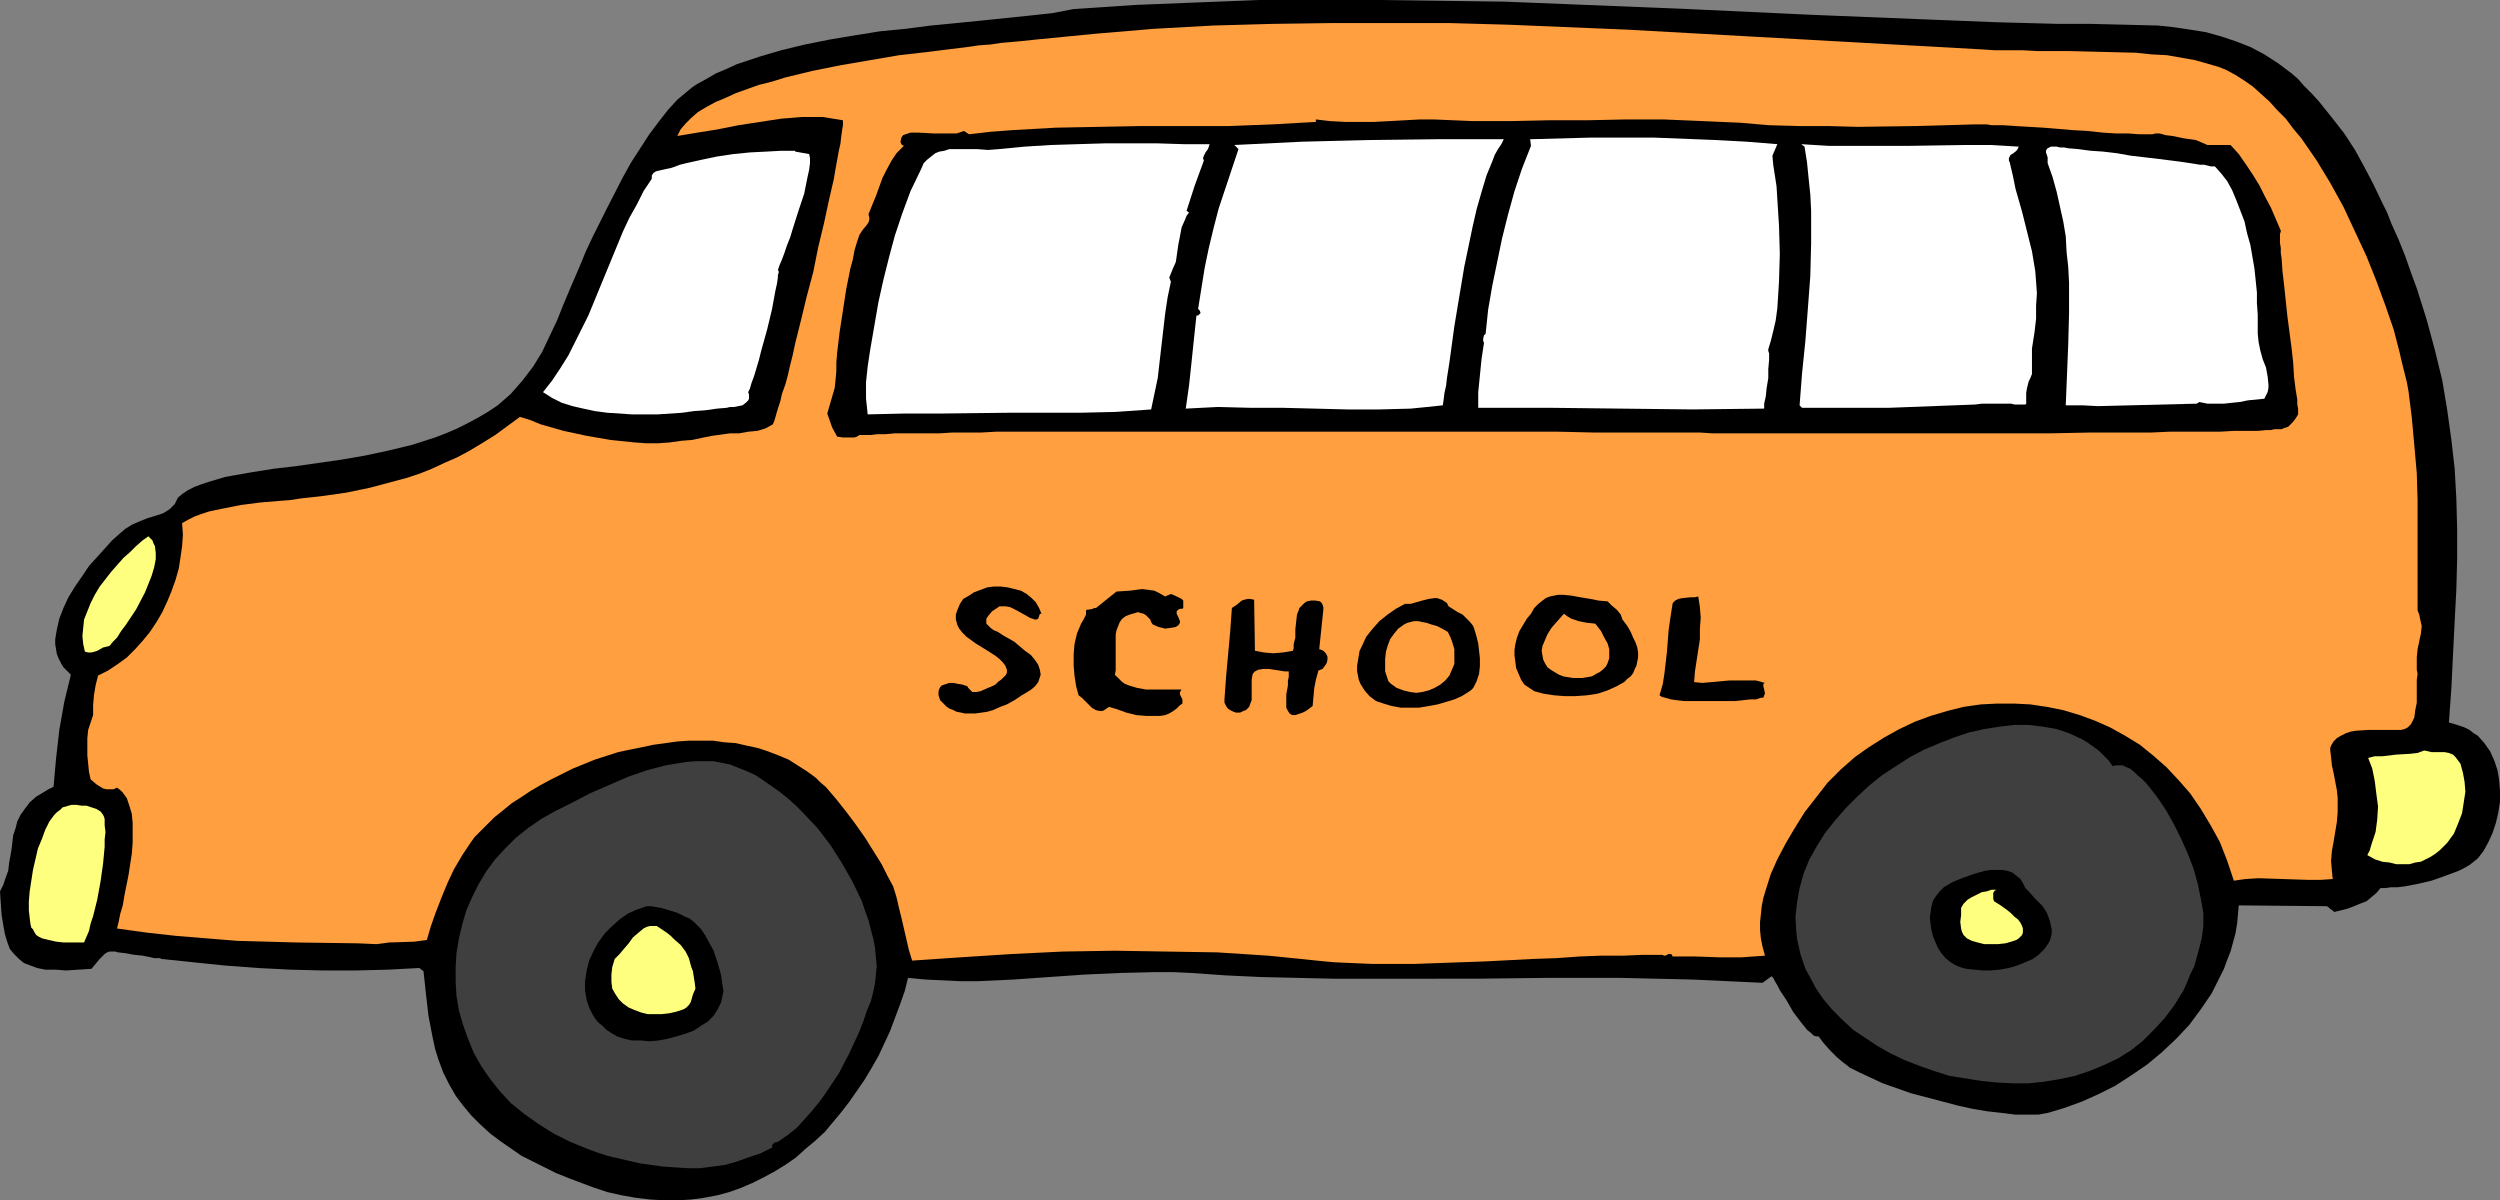 <?xml version="1.0" encoding="UTF-8" standalone="no"?>
<svg
   version="1.0"
   width="129.724mm"
   height="62.284mm"
   id="svg26"
   sodipodi:docname="Bus 6.wmf"
   xmlns:inkscape="http://www.inkscape.org/namespaces/inkscape"
   xmlns:sodipodi="http://sodipodi.sourceforge.net/DTD/sodipodi-0.dtd"
   xmlns="http://www.w3.org/2000/svg"
   xmlns:svg="http://www.w3.org/2000/svg">
  <rect width="100%" height="100%" fill="#808080" stroke="none"/>
  <sodipodi:namedview
     id="namedview26"
     pagecolor="#ffffff"
     bordercolor="#000000"
     borderopacity="0.25"
     inkscape:showpageshadow="2"
     inkscape:pageopacity="0.0"
     inkscape:pagecheckerboard="0"
     inkscape:deskcolor="#d1d1d1"
     inkscape:document-units="mm" />
  <defs
     id="defs1">
    <pattern
       id="WMFhbasepattern"
       patternUnits="userSpaceOnUse"
       width="6"
       height="6"
       x="0"
       y="0" />
  </defs>
  <path
     style="fill:#000000;fill-opacity:1;fill-rule:evenodd;stroke:none"
     d="m 480.275,141.694 1.131,0.323 0.97,0.323 0.97,0.323 0.97,0.485 0.808,0.646 0.808,0.485 1.293,1.454 1.131,1.616 0.808,1.777 0.646,1.939 0.323,1.939 0.162,2.1 v 2.1 l -0.323,2.1 -0.485,2.1 -0.646,1.939 -0.808,1.777 -0.97,1.777 -1.131,1.454 -0.808,0.646 -0.808,0.646 -1.131,0.646 -0.97,0.485 -2.586,0.969 -2.747,0.969 -2.747,0.646 -2.586,0.485 -1.293,0.162 h -1.293 l -1.131,0.162 h -0.97 l -0.808,0.969 -0.97,0.808 -0.97,0.808 -1.293,0.485 -1.131,0.485 -1.293,0.485 -1.293,0.323 -1.293,0.323 -1.454,-1.131 -17.291,-0.162 -0.162,1.777 -0.162,1.777 -0.323,1.939 -0.485,1.777 -0.485,1.777 -0.646,1.616 -0.646,1.777 -0.808,1.616 -1.616,3.231 -2.101,3.07 -2.262,3.07 -2.586,2.747 -2.747,2.585 -2.909,2.424 -3.07,2.1 -3.232,2.1 -3.232,1.616 -3.232,1.454 -3.555,1.293 -3.232,0.969 -0.97,0.162 -0.808,0.162 h -1.131 -1.131 -2.262 l -2.586,-0.323 -2.909,-0.323 -2.909,-0.485 -2.909,-0.646 -3.07,-0.808 -3.07,-0.808 -3.07,-0.808 -2.747,-0.969 -2.747,-0.969 -2.424,-1.131 -2.101,-0.969 -1.939,-0.969 -0.808,-0.646 -0.646,-0.485 -1.131,-0.969 -1.293,-1.293 -1.293,-1.454 -0.97,-1.293 h -0.485 l -0.485,-0.162 -0.485,-0.485 -0.808,-0.646 -0.646,-0.808 -0.646,-0.808 -1.454,-1.939 -1.293,-2.262 -1.293,-1.939 -0.485,-0.969 -0.485,-0.808 -0.323,-0.646 -0.323,-0.323 -1.778,1.293 -6.949,-0.323 -6.949,-0.323 -14.059,-0.323 h -14.059 l -14.059,0.162 H 275.528 261.63 l -14.221,-0.323 -6.949,-0.323 -6.949,-0.485 -3.394,-0.162 h -3.555 l -6.787,0.162 -7.11,0.323 -6.949,0.485 -6.949,0.485 -6.949,0.323 h -3.555 l -3.394,-0.162 -3.394,-0.162 -3.394,-0.323 -0.646,2.585 -0.97,2.747 -1.939,5.17 -2.262,4.847 -1.293,2.262 -1.454,2.424 -1.454,2.1 -1.454,2.1 -1.616,2.1 -1.616,1.939 -1.616,1.939 -1.939,1.777 -1.939,1.616 -1.778,1.616 -2.101,1.454 -2.101,1.293 -2.101,1.131 -2.262,1.131 -2.262,0.969 -2.262,0.808 -2.424,0.646 -2.586,0.485 -2.424,0.323 -2.586,0.162 h -2.747 l -2.747,-0.162 -2.747,-0.323 -2.747,-0.485 -2.909,-0.646 -2.909,-0.969 -4.686,-1.777 -2.424,-0.969 -2.262,-1.131 -2.262,-1.131 -2.262,-1.131 -2.101,-1.454 -2.101,-1.454 -1.939,-1.454 -1.939,-1.777 -1.778,-1.777 -1.616,-1.939 -1.454,-1.939 -1.293,-2.262 -1.131,-2.262 -0.97,-2.585 -0.646,-2.1 -0.485,-2.262 -0.808,-4.201 -0.485,-4.201 -0.485,-4.524 -0.808,-0.646 -6.141,0.323 -6.302,0.162 h -6.464 l -6.464,-0.162 -6.302,-0.323 -6.464,-0.485 -6.302,-0.646 -6.141,-0.646 -0.323,-0.162 h -0.485 -0.646 l -0.646,-0.162 -1.616,-0.323 -1.616,-0.162 -1.778,-0.323 -1.454,-0.162 -0.485,-0.162 h -0.646 -0.485 l -0.485,0.162 -0.485,0.323 -0.97,0.969 -0.808,0.969 -0.808,0.969 -2.586,0.162 -2.424,0.162 -2.101,-0.162 H 8.888 l -1.616,-0.323 -1.293,-0.485 -1.293,-0.485 -0.97,-0.808 -0.97,-0.969 -0.808,-0.969 -0.485,-1.293 -0.485,-1.616 -0.323,-1.777 -0.323,-1.939 L 0.162,177.239 0,174.815 l 0.646,-1.293 0.485,-1.454 0.485,-1.293 0.162,-1.454 0.485,-2.747 0.323,-2.747 0.485,-1.454 0.323,-1.293 0.646,-1.293 0.808,-1.131 0.97,-1.293 1.293,-1.131 1.616,-0.969 0.808,-0.485 0.97,-0.485 0.485,-5.493 0.646,-5.655 0.97,-5.493 1.293,-5.332 -0.808,-0.808 -0.646,-0.646 -0.485,-0.808 -0.485,-0.969 -0.323,-0.808 -0.162,-0.969 -0.162,-0.969 v -0.969 l 0.162,-0.969 0.162,-0.969 0.485,-2.1 0.808,-2.1 0.97,-2.1 1.293,-2.1 1.454,-2.1 1.293,-1.939 1.616,-1.777 1.454,-1.616 1.454,-1.616 1.454,-1.293 1.131,-0.969 1.293,-0.808 1.454,-0.646 1.616,-0.646 1.616,-0.485 1.454,-0.485 1.293,-0.808 0.485,-0.485 0.485,-0.485 0.323,-0.646 0.323,-0.646 0.97,-0.808 0.97,-0.646 1.293,-0.646 1.293,-0.485 1.454,-0.485 1.616,-0.485 1.616,-0.485 1.778,-0.323 3.717,-0.646 4.04,-0.646 4.202,-0.485 4.525,-0.646 4.525,-0.646 4.686,-0.808 4.525,-0.969 4.686,-1.131 4.525,-1.454 2.101,-0.808 2.262,-0.969 1.939,-0.969 2.101,-1.131 1.939,-1.131 1.939,-1.293 1.293,-1.131 1.293,-1.131 1.131,-1.293 1.131,-1.293 2.101,-2.747 1.778,-2.908 1.454,-3.07 1.454,-3.07 1.293,-3.231 1.293,-3.07 0.97,-2.262 0.97,-2.262 1.131,-2.747 1.293,-2.747 1.454,-2.908 1.454,-2.908 3.07,-5.978 1.616,-2.908 1.778,-2.747 1.778,-2.747 1.939,-2.585 1.778,-2.262 1.778,-1.939 1.939,-1.616 0.97,-0.808 0.97,-0.646 1.778,-0.969 1.939,-1.131 1.939,-0.808 2.101,-0.969 4.363,-1.454 4.363,-1.293 4.686,-1.131 4.848,-0.969 4.848,-0.808 5.01,-0.808 5.01,-0.485 5.01,-0.646 5.01,-0.485 4.848,-0.485 4.686,-0.485 4.686,-0.485 4.525,-0.485 4.202,-0.808 12.12,-0.808 12.12,-0.485 L 246.925,0 h 12.12 11.958 l 12.12,0.162 11.958,0.162 12.12,0.485 23.917,0.969 24.24,1.131 24.078,0.969 12.12,0.485 12.12,0.323 h 6.464 l 6.626,0.162 6.464,0.162 3.07,0.323 3.232,0.485 3.07,0.485 2.909,0.808 2.909,0.969 2.909,1.131 2.747,1.454 2.747,1.777 2.586,1.939 1.293,1.131 1.131,1.293 1.616,1.616 1.454,1.616 1.293,1.616 1.293,1.616 2.262,2.908 2.101,3.231 1.778,3.231 1.778,3.393 1.778,3.716 0.97,1.939 0.808,2.1 1.454,3.231 1.293,3.231 1.131,3.231 1.131,3.07 1.939,6.14 1.616,5.978 1.454,5.978 0.97,5.816 0.808,5.816 0.646,5.655 0.323,5.816 0.162,5.978 v 5.816 l -0.162,6.14 -0.323,6.14 -0.323,6.463 -0.323,6.624 z"
     id="path1" />
  <path
     style="fill:#ff9f3f;fill-opacity:1;fill-rule:evenodd;stroke:none"
     d="m 474.134,119.721 0.323,0.808 0.162,0.808 0.323,1.454 -0.162,1.454 -0.646,3.07 -0.162,1.616 v 1.616 0.808 l 0.162,0.808 -0.162,1.131 v 1.293 3.231 l -0.323,1.616 -0.162,1.293 -0.323,0.646 -0.323,0.646 -0.323,0.323 -0.323,0.323 -0.646,0.323 -0.646,0.162 h -0.97 -0.97 -2.101 -2.424 l -2.424,0.162 -0.97,0.162 -0.97,0.323 -0.97,0.485 -0.808,0.485 -0.646,0.646 -0.485,0.808 -0.162,0.485 v 0.485 l 0.162,1.293 0.162,1.616 0.323,1.454 0.646,3.393 0.162,1.454 v 1.131 1.777 l -0.162,1.939 -0.646,3.878 -0.323,1.777 -0.162,1.939 0.162,1.939 0.162,1.616 -2.424,0.162 h -2.424 l -4.848,-0.162 -4.848,-0.162 -2.586,0.162 -2.262,0.323 -1.293,-3.878 -1.454,-3.716 -1.778,-3.231 -1.939,-3.231 -2.101,-3.07 -2.262,-2.585 -2.424,-2.585 -2.586,-2.262 -2.586,-2.1 -2.909,-1.777 -2.909,-1.616 -2.909,-1.293 -3.07,-1.131 -3.232,-0.969 -3.232,-0.646 -3.232,-0.485 -3.232,-0.162 h -3.232 l -3.232,0.162 -3.394,0.485 -3.232,0.808 -3.232,0.969 -3.07,1.131 -3.07,1.454 -2.909,1.616 -3.07,1.939 -2.747,1.939 -2.747,2.424 -2.586,2.585 -2.262,2.908 -2.262,2.908 -2.101,3.393 -1.616,2.747 -1.616,3.07 -1.293,2.908 -0.97,3.07 -0.485,1.616 -0.323,1.616 -0.162,1.616 -0.162,1.454 v 1.616 l 0.162,1.616 0.323,1.616 0.485,1.777 -2.262,0.162 -2.262,0.162 h -4.525 l -4.525,-0.162 h -4.525 l -0.162,-0.323 -0.162,-0.162 h -0.323 -0.162 l -0.646,0.323 h -0.162 l -0.485,-0.162 h -3.717 l -3.878,0.162 h -4.363 l -4.202,0.162 -4.525,0.323 -4.686,0.162 -9.373,0.485 -9.211,0.323 -4.525,0.162 h -4.202 -4.202 l -3.878,-0.162 -3.555,-0.162 -1.778,-0.162 -1.616,-0.162 -4.686,-0.485 -4.848,-0.485 -5.01,-0.323 -5.01,-0.323 -10.019,-0.162 -10.019,-0.162 -10.181,0.162 -10.019,0.485 -10.019,0.646 -9.534,0.646 -0.646,-2.1 -0.485,-2.1 -0.97,-4.201 -0.485,-1.939 -0.485,-2.1 -0.646,-2.1 -1.131,-2.1 -0.485,-0.969 -0.646,-1.293 -1.616,-2.585 -1.616,-2.585 -1.939,-2.747 -1.939,-2.585 -1.939,-2.424 -1.939,-2.262 -0.97,-0.808 -0.97,-0.969 -1.778,-1.293 -1.778,-1.131 -1.778,-1.131 -1.939,-0.808 -2.101,-0.808 -1.939,-0.646 -2.262,-0.485 -2.101,-0.485 -2.262,-0.162 -2.262,-0.323 h -2.262 -2.262 l -2.424,0.162 -2.262,0.323 -2.424,0.323 -2.262,0.485 -2.424,0.485 -2.262,0.485 -4.525,1.454 -4.363,1.777 -4.202,2.1 -2.101,1.131 -1.939,1.131 -1.939,1.293 -1.778,1.131 -1.778,1.454 -1.616,1.293 -1.454,1.454 -1.454,1.454 -0.97,0.969 -0.808,1.131 -1.616,2.424 -1.616,2.747 -1.293,2.747 -1.131,2.747 -1.131,2.908 -0.97,2.747 -0.808,2.747 -1.293,0.162 -1.131,0.162 -5.01,0.162 -1.131,0.162 -1.293,0.162 -3.717,-0.162 -11.797,-0.162 -5.979,-0.162 -5.818,-0.162 -5.979,-0.485 -5.979,-0.485 -5.818,-0.646 -5.818,-0.808 0.323,-1.293 0.323,-1.616 0.485,-1.616 0.323,-1.939 0.808,-4.039 0.646,-4.201 0.162,-2.1 v -1.939 -1.939 l -0.162,-1.777 -0.485,-1.616 -0.485,-1.454 -0.808,-1.131 -0.485,-0.485 -0.646,-0.485 -0.646,0.323 h -0.808 -0.646 l -0.646,-0.162 -1.293,-0.808 -1.131,-0.969 -0.323,-1.454 -0.162,-1.616 -0.162,-1.616 v -1.616 -1.777 l 0.162,-1.616 0.485,-1.454 0.485,-1.454 v -1.939 l 0.162,-1.939 0.323,-1.939 0.485,-1.939 1.939,-0.969 1.939,-1.293 1.778,-1.293 1.616,-1.616 1.454,-1.616 1.454,-1.777 1.293,-1.939 1.131,-1.939 0.97,-2.1 0.808,-1.939 0.808,-2.262 0.646,-2.262 0.323,-2.1 0.323,-2.262 0.162,-2.262 -0.162,-2.262 1.131,-0.646 1.293,-0.646 1.293,-0.485 1.454,-0.485 1.454,-0.323 1.616,-0.323 3.232,-0.646 3.717,-0.485 3.878,-0.323 2.101,-0.162 2.101,-0.323 4.363,-0.485 4.525,-0.646 4.686,-0.969 2.424,-0.646 2.424,-0.646 2.424,-0.646 2.424,-0.808 2.424,-0.969 2.424,-1.131 2.586,-1.131 2.424,-1.293 2.424,-1.454 2.586,-1.616 2.424,-1.777 2.424,-1.777 2.101,0.646 1.939,0.808 4.525,1.293 4.525,0.969 4.686,0.808 4.686,0.485 2.262,0.162 h 2.424 l 2.262,-0.162 2.262,-0.323 2.101,-0.162 2.262,-0.485 1.616,-0.323 3.555,-0.485 h 1.778 l 1.778,-0.323 1.778,-0.162 1.616,-0.485 1.454,-0.808 0.323,-0.808 0.323,-1.131 0.323,-1.131 0.485,-1.454 0.323,-1.454 0.646,-1.777 0.485,-1.777 0.485,-2.1 0.485,-1.939 0.485,-2.262 1.131,-4.524 1.131,-4.685 1.293,-4.847 0.97,-4.847 1.131,-4.685 0.97,-4.524 0.485,-2.1 0.485,-2.1 0.323,-1.939 0.323,-1.777 0.323,-1.777 0.323,-1.454 0.162,-1.454 0.162,-1.131 0.162,-0.969 v -0.969 l -1.939,-0.323 -1.939,-0.323 h -2.101 -2.101 l -4.04,0.323 -4.202,0.646 -4.202,0.646 -4.04,0.808 -4.04,0.646 -1.939,0.323 -1.939,0.323 0.646,-1.293 0.97,-1.131 1.131,-1.131 1.293,-1.131 1.616,-0.969 1.778,-0.969 1.939,-0.808 2.101,-0.969 2.262,-0.808 2.262,-0.808 2.586,-0.646 2.586,-0.808 5.333,-1.293 5.656,-1.131 5.656,-0.969 5.656,-0.969 5.656,-0.646 2.586,-0.323 2.586,-0.323 2.586,-0.323 2.262,-0.323 2.262,-0.162 2.101,-0.323 1.939,-0.162 1.778,-0.162 1.616,-0.162 1.454,-0.162 L 214.766,6.624 226.24,5.655 237.875,5.009 249.51,4.685 261.145,4.524 h 11.474 11.635 l 11.635,0.323 11.635,0.485 11.635,0.485 23.27,1.293 11.635,0.646 11.474,0.646 23.27,1.293 2.424,0.162 h 2.586 2.909 l 2.909,0.162 h 6.302 l 6.464,0.162 6.464,0.162 3.07,0.323 3.07,0.162 2.747,0.485 2.747,0.485 2.262,0.646 2.262,0.646 1.616,0.646 1.778,0.969 1.778,1.131 1.616,1.131 1.616,1.454 1.616,1.454 1.616,1.777 1.616,1.616 1.454,1.939 1.616,1.939 1.454,2.1 1.454,2.1 2.747,4.524 2.586,4.685 2.262,4.847 2.262,4.847 1.939,4.847 1.778,4.847 1.616,4.685 1.131,4.362 0.485,2.1 0.97,3.878 0.323,1.777 0.646,5.17 0.485,5.332 0.485,5.493 0.162,5.332 v 10.987 5.332 z"
     id="path2" />
  <path
     style="fill:#000000;fill-opacity:1;fill-rule:evenodd;stroke:none"
     d="m 423.553,26.174 1.131,0.323 1.293,0.162 2.424,0.485 2.262,0.323 1.131,0.485 1.131,0.485 h 4.525 l 1.616,1.777 1.454,2.1 1.293,1.939 1.293,2.1 1.131,2.262 1.131,2.1 1.939,4.524 v 0.162 l -0.162,0.485 v 1.777 l 0.162,0.969 v 0.969 l 0.162,1.131 0.162,2.424 0.323,2.747 0.323,3.07 0.323,3.07 0.808,6.14 0.323,2.908 0.162,2.747 0.323,2.585 0.162,0.969 0.162,0.969 v 0.969 l 0.162,0.808 v 0.646 0.485 l -0.485,0.808 -0.646,0.808 -0.808,0.808 -0.485,0.162 -0.485,0.162 -0.323,0.162 h -0.323 -0.485 -0.646 l -0.646,0.162 h -0.808 l -1.778,0.162 h -2.101 -2.586 l -2.747,0.162 h -3.07 -3.232 -3.555 l -3.555,0.162 h -3.717 -4.04 -4.04 l -8.242,0.162 h -8.242 -8.242 -34.259 -4.04 -1.454 -9.858 l -2.424,-0.162 h -8.242 -2.909 -9.696 l -6.949,-0.162 h -7.272 -7.595 -15.837 -7.918 -47.672 -7.272 -6.949 -3.394 -6.302 l -2.909,0.162 h -2.909 -2.747 l -2.586,0.162 h -2.424 -2.262 -2.101 -1.939 l -1.778,0.162 h -1.616 l -1.293,0.162 h -1.293 -0.97 l -0.485,0.323 -0.485,0.162 h -1.131 -1.131 l -1.131,-0.162 -0.97,-1.777 -0.97,-2.747 1.454,-5.009 0.162,-1.454 0.162,-1.777 V 71.089 l 0.162,-1.939 0.485,-4.039 0.646,-4.201 0.646,-4.201 0.808,-4.039 0.485,-1.777 0.323,-1.777 0.485,-1.616 0.485,-1.454 0.323,-0.485 0.323,-0.485 0.808,-0.969 0.323,-0.485 0.162,-0.485 v -0.485 l -0.162,-0.646 1.454,-3.554 1.293,-3.554 0.808,-1.616 0.97,-1.777 0.97,-1.454 1.454,-1.454 -0.323,-0.162 -0.162,-0.162 -0.162,-0.323 v -0.323 l 0.162,-0.646 0.323,-0.485 1.454,-0.485 h 1.616 l 2.909,0.162 h 3.07 1.454 l 1.454,-0.485 0.97,0.646 4.202,-0.485 4.202,-0.323 8.565,-0.485 8.403,-0.162 8.565,-0.162 h 17.13 l 8.403,-0.323 8.565,-0.485 v -0.485 l 2.747,0.323 2.909,0.162 h 2.909 2.909 l 5.979,-0.323 2.909,-0.162 h 2.747 l 7.595,0.323 h 7.595 l 7.434,-0.162 h 7.434 l 7.595,-0.162 h 7.434 l 7.595,0.323 7.434,0.323 5.656,0.485 5.818,0.162 h 5.656 l 5.818,0.162 11.635,-0.162 5.818,-0.162 5.494,-0.162 h 2.424 l 0.97,0.162 h 2.262 l 2.424,0.162 2.747,0.162 2.747,0.162 5.818,0.485 2.909,0.162 2.909,0.323 2.586,0.162 h 2.424 l 2.101,0.162 h 2.586 l 0.646,-0.162 h 0.485 z"
     id="path3" />
  <path
     style="fill:#ffffff;fill-opacity:1;fill-rule:evenodd;stroke:none"
     d="m 347.601,30.536 0.162,1.777 0.323,2.1 0.323,2.1 0.162,2.585 0.162,2.585 0.162,2.585 0.162,5.493 -0.162,5.493 -0.162,2.585 -0.162,2.585 -0.323,2.424 -0.485,2.1 -0.485,1.939 -0.485,1.616 v 0.323 l 0.162,0.485 v 1.293 l -0.162,1.777 v 1.777 l -0.323,1.939 -0.162,1.616 -0.323,1.454 v 0.646 0.323 l -14.059,0.162 -14.059,-0.162 -14.059,-0.162 h -13.898 v -3.07 l 0.323,-3.231 0.323,-3.231 0.485,-3.231 -0.162,-0.323 v -0.485 l 0.162,-0.646 0.323,-0.323 0.485,-4.685 0.808,-4.685 0.97,-4.685 0.97,-4.685 1.131,-4.524 1.293,-4.685 1.454,-4.362 1.778,-4.524 -0.162,-1.293 5.979,-0.162 5.979,-0.162 h 6.141 6.141 l 12.282,0.485 5.979,0.323 5.979,0.485 z"
     id="path4" />
  <path
     style="fill:#ffffff;fill-opacity:1;fill-rule:evenodd;stroke:none"
     d="m 395.92,28.759 -0.323,0.646 -0.323,0.323 -0.646,0.485 -0.323,0.162 -0.162,0.323 -0.162,0.323 v 0.485 l 0.162,0.323 0.646,2.747 0.485,2.424 0.646,2.262 0.646,2.262 0.485,1.939 0.485,1.939 0.97,3.878 0.323,1.939 0.323,1.939 0.162,2.1 0.162,2.262 -0.162,2.424 v 2.585 l -0.323,2.747 -0.485,3.07 v 5.009 l -0.323,0.808 -0.323,0.646 -0.323,1.293 -0.162,0.969 v 0.808 1.293 l -0.162,0.162 h -0.162 -1.131 -0.808 l -0.646,-0.162 h -0.646 -0.808 -3.07 -1.293 l -1.293,0.162 -16.968,0.646 h -8.403 -8.565 l -0.485,-0.485 0.485,-6.301 0.646,-6.301 0.485,-6.301 0.485,-6.463 0.162,-6.463 v -6.301 l -0.162,-3.231 -0.323,-3.07 -0.323,-3.231 -0.485,-3.07 -0.646,-0.485 5.333,0.323 h 5.333 10.666 l 10.666,-0.162 h 5.333 z"
     id="path5" />
  <path
     style="fill:#ffffff;fill-opacity:1;fill-rule:evenodd;stroke:none"
     d="m 434.38,32.636 1.293,1.454 1.131,1.454 0.97,1.777 0.808,1.939 0.808,2.1 0.808,2.1 0.485,2.262 0.646,2.262 0.808,4.685 0.485,4.685 v 2.1 l 0.162,2.262 v 3.716 l 0.162,1.616 0.323,1.616 0.485,1.777 0.646,1.616 0.323,1.777 0.162,1.616 v 0.646 l -0.162,0.808 -0.323,0.646 -0.323,0.646 -3.232,0.323 -1.616,0.323 -1.616,0.162 -1.454,0.162 h -1.616 -1.616 l -1.616,-0.323 -0.485,0.323 -6.464,0.162 -6.464,0.162 -6.464,0.162 -3.07,-0.162 h -3.232 l 0.485,-11.956 0.162,-6.14 v -5.978 l -0.162,-3.07 -0.323,-2.908 -0.162,-3.07 -0.485,-2.908 -0.646,-2.908 -0.646,-2.908 -0.808,-2.908 -0.97,-2.747 v -0.646 -0.485 l -0.323,-0.969 v -0.323 l 0.162,-0.323 0.162,-0.162 0.646,-0.323 h 1.131 l 0.646,0.162 h 0.808 l 0.808,0.162 1.939,0.162 2.424,0.323 2.424,0.162 2.747,0.323 2.747,0.485 5.494,0.646 2.586,0.323 2.424,0.323 2.101,0.323 0.97,0.162 h 0.808 l 0.646,0.162 0.646,0.162 h 0.485 z"
     id="path6" />
  <path
     style="fill:#ffffff;fill-opacity:1;fill-rule:evenodd;stroke:none"
     d="m 294.92,27.305 -0.485,0.969 -0.646,0.969 -0.646,1.131 -0.485,1.293 -1.131,2.747 -0.97,3.231 -0.97,3.393 -0.808,3.554 -0.808,3.878 -0.808,3.878 -1.293,7.755 -0.646,3.878 -0.485,3.554 -0.485,3.554 -0.485,3.07 -0.162,1.454 -0.323,1.454 -0.162,1.293 -0.162,1.131 -3.07,0.323 -3.232,0.323 -6.141,0.162 h -6.302 l -6.302,-0.162 -6.464,-0.162 h -6.302 l -6.302,-0.162 -6.302,0.323 0.646,-4.524 0.485,-4.524 0.485,-4.685 0.485,-4.524 h 0.323 l 0.162,-0.162 0.162,-0.162 0.162,-0.162 -0.162,-0.485 -0.323,-0.323 0.646,-4.039 0.646,-4.039 0.808,-3.878 0.97,-4.039 0.97,-3.716 1.293,-3.878 1.293,-3.878 1.293,-3.878 -0.808,-0.808 13.251,-0.646 13.09,-0.323 13.251,-0.162 z"
     id="path7" />
  <path
     style="fill:#ffffff;fill-opacity:1;fill-rule:evenodd;stroke:none"
     d="m 237.229,28.274 -0.162,0.485 -0.162,0.485 -0.485,0.646 -0.323,0.646 -0.162,0.485 0.162,0.485 -1.778,4.847 -1.616,5.009 0.485,0.323 -0.485,0.646 -0.323,0.808 -0.646,1.454 -0.323,1.777 -0.323,1.616 -0.485,3.393 -0.646,1.454 -0.646,1.616 0.323,0.808 -0.646,3.07 -0.485,3.231 -1.454,12.602 -0.646,3.07 -0.646,3.07 -6.949,0.485 -6.949,0.162 h -13.898 l -13.898,0.162 h -6.949 l -6.949,0.162 -0.162,-1.616 -0.162,-1.454 v -3.231 l 0.323,-3.07 0.485,-3.231 0.808,-4.685 0.808,-4.685 0.97,-4.362 1.131,-4.524 1.131,-4.201 1.454,-4.362 1.616,-4.362 2.101,-4.362 0.485,-1.131 0.646,-0.646 0.808,-0.646 0.808,-0.646 0.808,-0.323 0.97,-0.162 0.97,-0.323 h 1.131 2.101 2.262 l 2.101,0.162 2.101,-0.162 5.01,-0.485 5.171,-0.323 5.171,-0.162 5.333,-0.162 h 10.504 l 5.171,0.162 z"
     id="path8" />
  <path
     style="fill:#ffffff;fill-opacity:1;fill-rule:evenodd;stroke:none"
     d="m 155.944,29.728 2.747,0.485 0.162,0.808 v 0.969 l -0.162,1.293 -0.323,1.454 -0.323,1.616 -0.323,1.616 -1.131,3.393 -1.131,3.554 -0.485,1.616 -0.646,1.616 -0.485,1.454 -0.485,1.293 -0.485,1.131 -0.323,0.969 0.162,0.162 v 0.323 l -0.162,0.485 v 0.485 l -0.162,1.131 -0.323,1.454 -0.323,1.777 -0.323,1.777 -0.97,4.039 -1.131,4.039 -0.485,1.939 -0.485,1.616 -0.485,1.616 -0.485,1.293 -0.323,1.131 -0.162,0.323 -0.162,0.323 0.162,0.485 v 0.485 0.323 l -0.162,0.323 -0.485,0.485 -0.646,0.485 -0.808,0.162 -0.808,0.162 h -0.808 l -0.646,0.162 -1.939,0.162 -2.262,0.323 -2.262,0.162 -2.262,0.323 -4.848,0.323 h -5.01 l -2.424,-0.162 -2.424,-0.162 -2.424,-0.323 -2.262,-0.485 -2.101,-0.485 -2.101,-0.646 -1.939,-0.969 -1.778,-1.131 1.778,-2.262 1.616,-2.424 1.616,-2.585 1.293,-2.585 1.293,-2.585 1.293,-2.585 2.262,-5.493 2.262,-5.493 2.262,-5.493 1.293,-2.747 1.454,-2.585 1.293,-2.585 1.616,-2.424 v -0.323 -0.323 l 0.323,-0.485 0.485,-0.323 0.646,-0.162 1.454,-0.323 0.808,-0.162 0.485,-0.162 1.293,-0.485 1.293,-0.323 2.909,-0.646 3.07,-0.646 3.232,-0.485 3.232,-0.323 3.232,-0.162 2.909,-0.162 h 1.454 1.293 z"
     id="path9" />
  <path
     style="fill:#ffff7f;fill-opacity:1;fill-rule:evenodd;stroke:none"
     d="m 21.493,126.668 -0.646,0.162 -0.646,0.162 -1.131,0.646 -0.485,0.162 -0.646,0.162 h -0.646 l -0.646,-0.162 -0.323,-1.454 -0.162,-1.616 0.162,-1.616 0.162,-1.616 0.646,-1.616 0.646,-1.616 0.808,-1.616 0.97,-1.616 1.131,-1.454 1.131,-1.454 2.424,-2.747 1.293,-1.131 1.131,-1.131 1.293,-1.131 1.131,-0.808 0.485,0.485 0.323,0.323 0.162,0.485 0.323,0.646 0.162,1.293 v 1.293 l -0.323,1.616 -0.485,1.616 -0.646,1.616 -0.646,1.616 -1.778,3.393 -0.97,1.454 -0.97,1.454 -0.97,1.293 -0.808,1.293 -0.808,0.808 z"
     id="path10" />
  <path
     style="fill:#000000;fill-opacity:1;fill-rule:evenodd;stroke:none"
     d="m 333.057,116.974 0.323,2.1 0.162,2.1 -0.162,2.1 v 2.1 l -0.646,4.201 -0.323,2.1 -0.162,2.1 1.616,0.162 1.778,-0.162 3.555,-0.323 h 1.778 1.778 1.616 l 1.778,0.485 -0.323,0.162 v 0.485 l 0.162,0.646 0.162,0.808 -0.162,0.323 -0.162,0.485 h -0.485 l -0.97,0.323 h -1.131 l -1.454,0.162 -1.454,0.162 h -1.616 -3.555 -3.232 -1.616 l -1.454,-0.162 -1.131,-0.162 -1.131,-0.323 -0.646,-0.162 -0.485,-0.323 0.646,-2.262 0.323,-2.1 0.485,-4.201 0.323,-4.201 0.323,-2.262 0.323,-2.1 0.162,-0.969 0.485,-0.485 0.646,-0.323 0.808,-0.162 1.616,-0.162 h 0.808 z"
     id="path11" />
  <path
     style="fill:#000000;fill-opacity:1;fill-rule:evenodd;stroke:none"
     d="m 204.262,120.367 h -0.323 l -0.162,0.485 -0.162,0.485 -0.323,0.162 h -0.323 l -0.485,-0.162 -0.485,-0.162 -1.131,-0.646 -1.454,-0.808 -1.293,-0.646 -0.808,-0.162 h -0.646 -0.646 l -0.485,0.323 -0.485,0.323 -0.485,0.323 -0.808,0.969 -0.323,0.485 v 0.485 0.485 l 0.485,0.485 0.323,0.323 0.646,0.485 0.808,0.323 0.97,0.646 1.131,0.646 1.131,0.646 2.101,1.777 1.131,0.808 0.808,0.969 0.646,0.969 0.323,0.969 0.162,0.969 -0.162,0.485 -0.162,0.485 -0.162,0.485 -0.485,0.646 -0.485,0.485 -0.646,0.485 -1.616,0.969 -1.454,0.969 -1.454,0.808 -1.293,0.485 -1.454,0.646 -1.131,0.323 -1.131,0.162 -1.131,0.162 h -1.131 -0.97 l -0.808,-0.162 -0.808,-0.162 -0.646,-0.323 -0.808,-0.323 -0.485,-0.323 -0.485,-0.485 -0.808,-0.808 -0.323,-0.969 v -0.485 -0.323 l 0.162,-0.485 0.162,-0.323 0.323,-0.323 0.485,-0.162 0.485,-0.162 0.485,-0.162 h 0.808 l 0.808,0.162 0.97,0.162 0.97,0.323 0.162,0.323 0.323,0.323 0.323,0.323 0.162,0.162 h 0.808 l 0.808,-0.162 1.454,-0.646 0.808,-0.323 0.646,-0.323 0.646,-0.646 0.485,-0.323 0.323,-0.323 0.323,-0.323 0.323,-0.323 0.162,-0.485 v -0.485 l -0.323,-0.808 -0.485,-0.646 -0.646,-0.646 -0.808,-0.646 -1.778,-1.131 -2.101,-1.293 -1.778,-1.293 -0.808,-0.808 -0.646,-0.808 -0.323,-0.646 -0.323,-1.131 v -0.969 l 0.323,-0.969 0.485,-1.131 0.646,-0.969 1.131,-0.646 0.97,-0.646 1.293,-0.485 1.293,-0.485 1.293,-0.162 h 1.454 l 1.293,0.162 1.293,0.323 1.293,0.323 1.131,0.646 0.97,0.808 0.808,0.808 0.646,1.131 z"
     id="path12" />
  <path
     style="fill:#000000;fill-opacity:1;fill-rule:evenodd;stroke:none"
     d="m 318.19,121.498 0.97,1.293 0.646,1.131 0.485,1.131 0.485,0.969 0.323,0.969 0.162,0.969 v 0.969 l -0.162,0.808 -0.162,0.808 -0.323,0.646 -0.323,0.808 -0.485,0.646 -0.646,0.485 -0.646,0.646 -1.454,0.808 -1.778,0.808 -1.939,0.646 -2.101,0.323 -2.262,0.162 h -2.101 l -2.101,-0.162 -2.101,-0.323 -1.778,-0.485 -0.97,-0.646 -0.97,-0.646 -0.646,-0.969 -0.485,-1.131 -0.485,-1.131 -0.162,-1.293 -0.162,-1.131 v -1.131 l 0.162,-1.131 0.323,-1.293 0.485,-1.293 1.454,-2.424 0.808,-0.969 0.646,-1.131 0.808,-0.808 0.808,-0.646 0.646,-0.485 0.808,-0.323 0.808,-0.162 0.808,-0.162 h 0.97 l 1.616,0.162 1.778,0.323 1.939,0.323 1.616,0.323 1.778,0.162 0.808,0.808 0.97,0.808 0.808,0.969 0.162,0.485 z"
     id="path13" />
  <path
     style="fill:#000000;fill-opacity:1;fill-rule:evenodd;stroke:none"
     d="m 229.633,116.49 0.808,0.323 0.97,0.485 0.323,0.162 0.323,0.323 v 0.323 0.485 0.323 0.323 l -0.162,0.162 h -0.485 l -0.323,0.162 -0.323,0.323 v 0.485 l 0.323,0.646 0.323,0.808 v 0.323 l -0.323,0.485 -0.485,0.323 -0.808,0.162 -1.293,0.162 -1.293,-0.323 -1.131,-0.485 -0.323,-0.485 -0.162,-0.485 -0.808,-0.808 -0.485,-0.323 -0.646,-0.162 -0.485,-0.162 -0.485,0.162 -1.131,0.323 -0.808,0.323 -0.646,0.485 -0.485,0.646 -0.323,0.808 -0.323,0.808 -0.162,0.808 v 0.969 1.777 0.969 2.747 0.646 l -0.162,0.808 0.646,0.646 0.646,0.646 0.646,0.485 0.808,0.323 1.616,0.485 1.778,0.323 h 1.778 3.555 1.616 l -0.323,0.485 v 0.485 l 0.323,0.646 0.162,0.323 v 0.323 0.485 l -0.485,0.323 -0.646,0.646 -0.646,0.485 -0.808,0.485 -0.808,0.323 -0.97,0.162 h -0.808 -1.939 l -1.939,-0.162 -1.939,-0.485 -1.778,-0.646 -1.616,-0.485 -0.485,0.323 -0.485,0.323 -0.323,0.162 h -0.485 l -0.808,-0.162 -0.808,-0.485 -0.646,-0.646 -0.646,-0.646 -0.646,-0.646 -0.646,-0.485 -0.485,-1.777 -0.323,-2.1 -0.162,-1.939 v -2.262 l 0.162,-1.939 0.485,-2.1 0.808,-1.939 0.485,-0.808 0.485,-0.969 v -0.485 -0.323 l 0.162,-0.162 h 0.323 l 0.808,-0.162 0.323,-0.162 h 0.323 l 4.04,-3.231 2.586,-0.162 2.424,-0.323 1.293,0.162 1.131,0.162 0.97,0.485 1.131,0.646 z"
     id="path14" />
  <path
     style="fill:#000000;fill-opacity:1;fill-rule:evenodd;stroke:none"
     d="m 284.092,118.913 1.778,1.131 0.97,0.485 0.808,0.808 0.646,0.646 0.646,0.808 0.323,0.969 0.323,1.131 0.323,1.293 0.162,1.454 0.162,1.454 v 1.616 l -0.162,1.454 -0.485,1.454 -0.323,0.646 -0.323,0.646 -0.485,0.485 -0.485,0.323 -1.293,0.808 -1.454,0.646 -1.616,0.485 -1.616,0.485 -1.778,0.323 -1.939,0.323 h -1.778 -1.778 l -1.778,-0.323 -1.616,-0.485 -1.454,-0.485 -1.293,-0.969 -0.97,-1.131 -0.808,-1.293 -0.323,-0.808 -0.162,-0.808 -0.162,-0.808 v -1.131 l 0.162,-0.969 0.162,-0.969 0.162,-0.969 0.485,-0.969 0.808,-1.777 1.293,-1.616 1.293,-1.454 1.616,-1.293 1.616,-1.131 1.778,-0.969 h 1.131 l 1.131,-0.323 1.131,-0.323 1.293,-0.323 1.131,-0.162 h 0.485 l 0.485,0.162 0.485,0.162 0.485,0.323 0.485,0.323 z"
     id="path15" />
  <path
     style="fill:#000000;fill-opacity:1;fill-rule:evenodd;stroke:none"
     d="m 246.117,127.638 1.778,0.323 1.778,0.162 1.939,-0.162 0.97,-0.162 0.97,-0.162 0.162,-0.485 v -0.808 l 0.323,-1.293 v -1.616 l 0.162,-1.454 0.162,-1.454 0.323,-0.808 0.162,-0.485 0.485,-0.485 0.485,-0.485 0.485,-0.323 0.808,-0.162 h 0.808 l 0.97,0.162 0.323,0.323 0.162,0.323 0.162,0.485 v 0.485 l -0.808,7.755 0.485,0.162 0.323,0.162 0.485,0.485 0.323,0.646 v 0.646 l -0.162,0.646 -0.323,0.485 -0.485,0.646 -0.808,0.323 -0.485,1.777 -0.323,1.616 -0.323,3.554 -0.646,0.485 -0.646,0.485 -0.646,0.323 -0.485,0.162 -0.485,0.162 -0.485,0.162 h -0.646 l -0.485,-0.323 -0.323,-0.485 -0.323,-0.646 v -0.808 -1.777 l 0.323,-1.777 v -0.969 l 0.162,-0.646 v -1.131 h -0.808 l -0.97,-0.162 -2.101,-0.323 h -1.131 l -0.97,0.162 -0.323,0.162 -0.323,0.162 -0.323,0.323 -0.162,0.323 -0.162,0.969 v 0.969 0.969 1.131 0.969 l -0.323,0.808 -0.162,0.485 -0.323,0.323 -0.323,0.323 -0.485,0.162 -0.646,0.323 h -0.808 l -0.485,-0.162 -0.646,-0.323 -0.485,-0.323 -0.323,-0.485 -0.323,-0.646 v -0.646 l 0.323,-4.524 0.808,-8.886 0.323,-4.524 0.97,-0.646 0.97,-0.808 0.485,-0.162 0.646,-0.162 h 0.485 l 0.808,0.162 z"
     id="path16" />
  <path
     style="fill:#ff9f3f;fill-opacity:1;fill-rule:evenodd;stroke:none"
     d="m 312.857,122.306 1.131,1.454 0.646,1.293 0.646,1.131 0.323,1.131 v 0.969 0.808 l -0.323,0.969 -0.323,0.646 -0.646,0.646 -0.646,0.485 -0.646,0.323 -0.808,0.485 -0.97,0.162 -0.97,0.162 h -0.97 -0.808 l -0.97,-0.162 -0.97,-0.162 -0.808,-0.323 -0.808,-0.485 -0.808,-0.485 -0.646,-0.485 -0.485,-0.808 -0.323,-0.646 -0.162,-0.808 -0.162,-0.969 0.162,-0.969 0.485,-1.131 0.485,-1.131 0.808,-1.293 1.131,-1.293 1.293,-1.454 0.646,0.485 0.808,0.485 1.454,0.485 1.616,0.323 z"
     id="path17" />
  <path
     style="fill:#ff9f3f;fill-opacity:1;fill-rule:evenodd;stroke:none"
     d="m 283.931,123.922 0.485,0.969 0.323,0.808 0.485,1.616 v 1.454 1.454 l -0.485,1.131 -0.485,1.131 -0.808,0.969 -0.97,0.808 -1.131,0.646 -1.131,0.485 -1.293,0.323 -1.131,0.162 -1.293,-0.162 -1.293,-0.323 -1.293,-0.485 -1.131,-0.808 -0.485,-0.485 -0.323,-0.969 -0.323,-0.969 v -1.131 -1.293 l 0.162,-1.454 0.323,-1.131 0.485,-1.293 0.808,-1.131 0.808,-0.969 1.131,-0.808 0.646,-0.323 0.646,-0.162 0.646,-0.162 h 0.808 l 0.808,0.162 0.808,0.162 0.97,0.323 1.131,0.323 0.97,0.485 z"
     id="path18" />
  <path
     style="fill:#3f3f3f;fill-opacity:1;fill-rule:evenodd;stroke:none"
     d="m 414.342,150.257 0.646,-0.162 h 0.646 0.646 l 0.646,0.323 0.808,0.323 0.808,0.646 0.646,0.646 0.808,0.646 0.808,0.808 0.808,0.969 1.616,2.1 1.616,2.424 1.454,2.585 1.454,2.908 1.293,2.908 1.131,2.908 0.808,2.908 0.646,3.07 0.485,2.747 v 1.293 1.293 l -0.162,1.293 -0.162,1.131 -0.485,1.939 -0.97,3.554 -0.808,1.616 -0.646,1.616 -0.646,1.454 -1.778,2.908 -1.939,2.585 -2.101,2.262 -2.262,2.262 -2.262,1.777 -2.586,1.616 -2.747,1.293 -2.747,1.131 -2.909,0.969 -3.07,0.646 -2.909,0.485 -3.07,0.323 h -3.07 l -3.232,-0.162 -3.07,-0.323 -3.07,-0.485 -3.07,-0.485 -3.07,-0.969 -2.747,-0.969 -2.909,-1.131 -2.747,-1.293 -2.586,-1.454 -2.424,-1.616 -2.424,-1.616 -2.101,-1.939 -1.939,-1.939 -1.778,-2.1 -1.454,-2.1 -1.293,-2.424 -0.808,-1.454 -0.485,-1.454 -0.485,-1.454 -0.323,-1.454 -0.323,-1.454 -0.162,-1.454 -0.162,-2.908 0.323,-2.908 0.485,-2.747 0.808,-2.908 1.131,-2.747 1.454,-2.585 1.616,-2.585 1.939,-2.424 2.101,-2.424 2.262,-2.262 2.262,-2.1 2.586,-2.1 2.747,-1.777 2.747,-1.777 2.747,-1.454 3.07,-1.293 2.909,-1.131 2.909,-0.969 2.909,-0.646 3.07,-0.485 2.747,-0.323 h 2.909 l 2.747,0.323 2.747,0.485 2.424,0.808 2.424,1.131 1.131,0.646 1.131,0.808 1.131,0.808 0.97,0.969 0.97,0.969 z"
     id="path19" />
  <path
     style="fill:#ffff7f;fill-opacity:1;fill-rule:evenodd;stroke:none"
     d="m 464.276,167.706 0.485,-0.969 0.323,-1.131 0.808,-2.424 0.323,-2.424 0.162,-2.585 -0.323,-2.424 -0.323,-2.585 -0.485,-2.424 -0.808,-2.1 1.293,-0.323 h 1.454 l 2.747,-0.323 2.747,-0.162 1.454,-0.162 1.293,-0.485 0.808,0.162 0.646,0.162 h 1.778 0.808 l 0.808,0.162 0.808,0.323 0.485,0.485 0.485,0.646 0.485,0.646 0.485,1.777 0.323,1.777 0.162,1.939 -0.323,2.1 -0.323,2.1 -0.808,2.1 -0.808,1.939 -1.293,1.777 -0.808,0.808 -0.646,0.646 -0.808,0.646 -0.97,0.646 -0.97,0.485 -0.97,0.485 -1.131,0.162 -1.131,0.323 h -1.293 -1.293 l -1.293,-0.323 -1.454,-0.162 -1.454,-0.485 z"
     id="path20" />
  <path
     style="fill:#3f3f3f;fill-opacity:1;fill-rule:evenodd;stroke:none"
     d="m 151.419,225.063 -2.262,1.131 -2.424,0.808 -2.262,0.808 -2.262,0.646 -2.424,0.323 -2.424,0.323 h -2.424 l -2.586,-0.162 -2.424,-0.162 -2.262,-0.323 -2.262,-0.323 -2.101,-0.485 -2.101,-0.485 -2.101,-0.485 -1.939,-0.646 -1.778,-0.646 -3.555,-1.454 -3.232,-1.616 -3.07,-1.939 -2.747,-1.939 -2.586,-2.1 -2.101,-2.262 -1.939,-2.424 -1.778,-2.585 -1.454,-2.585 -1.131,-2.747 -0.97,-2.747 -0.808,-2.747 -0.485,-2.908 -0.162,-2.747 v -2.908 l 0.162,-2.747 0.485,-2.908 0.646,-2.747 0.808,-2.747 1.131,-2.585 1.293,-2.585 1.454,-2.424 1.778,-2.424 1.939,-2.1 2.101,-2.1 2.424,-1.939 2.586,-1.777 2.586,-1.454 3.555,-1.777 3.394,-1.777 3.717,-1.616 3.717,-1.616 3.717,-1.293 3.717,-0.969 1.939,-0.323 1.939,-0.323 1.939,-0.162 h 1.939 1.616 l 1.616,0.323 1.616,0.323 1.616,0.646 1.616,0.646 1.778,0.808 1.454,0.969 1.616,1.131 1.616,1.131 1.616,1.293 1.454,1.293 1.454,1.454 2.909,3.07 2.586,3.393 2.262,3.554 2.101,3.716 1.778,3.716 0.646,1.939 0.646,1.777 0.485,1.939 0.485,1.777 0.323,1.777 0.162,1.777 0.162,1.777 -0.162,1.616 -0.162,1.616 -0.323,1.616 -0.485,1.939 -0.808,1.939 -0.646,1.939 -0.808,2.1 -1.939,4.201 -2.101,4.039 -1.293,1.939 -1.293,1.939 -1.293,1.777 -1.454,1.777 -1.454,1.616 -1.454,1.616 -1.616,1.293 -1.616,1.131 -0.485,0.323 -0.646,0.162 -0.323,0.323 -0.162,0.162 z"
     id="path21" />
  <path
     style="fill:#ffff7f;fill-opacity:1;fill-rule:evenodd;stroke:none"
     d="m 16.483,184.832 h -2.424 -1.616 l -1.454,-0.162 -1.454,-0.323 -1.293,-0.323 -0.646,-0.323 -0.485,-0.323 -0.323,-0.485 -0.323,-0.646 -0.323,-0.323 -0.162,-0.646 -0.162,-1.293 -0.162,-1.454 v -1.777 l 0.162,-1.939 0.323,-2.1 0.323,-2.1 0.485,-2.1 0.485,-2.1 0.808,-1.939 0.646,-1.777 0.808,-1.616 0.97,-1.293 0.485,-0.485 0.646,-0.485 0.485,-0.485 0.646,-0.162 0.485,-0.162 0.646,-0.162 h 0.97 l 0.97,0.162 h 0.97 l 0.97,0.323 0.97,0.323 0.808,0.485 0.485,0.646 0.162,0.323 0.162,0.485 v 1.293 l 0.162,1.293 -0.162,1.454 v 1.454 l -0.323,3.393 -0.485,3.393 -0.646,3.554 -0.808,3.231 -0.485,1.454 -0.323,1.454 -0.485,1.131 z"
     id="path22" />
  <path
     style="fill:#000000;fill-opacity:1;fill-rule:evenodd;stroke:none"
     d="m 396.728,173.2 0.485,0.969 0.646,0.646 1.293,1.454 1.293,1.293 0.485,0.646 0.485,0.808 0.323,0.808 0.323,0.969 0.162,0.808 0.162,0.646 v 0.808 l -0.162,0.646 -0.162,0.646 -0.323,0.646 -0.808,1.131 -1.131,1.131 -1.131,0.808 -1.454,0.646 -1.616,0.646 -1.616,0.485 -1.778,0.323 -1.778,0.162 h -1.616 l -1.616,-0.162 -1.616,-0.162 -1.131,-0.323 -1.131,-0.485 -0.97,-0.646 -0.808,-0.646 -0.808,-0.969 -0.646,-0.969 -0.485,-1.131 -0.485,-1.131 -0.323,-1.293 -0.162,-1.131 -0.162,-1.293 0.162,-1.131 0.162,-1.131 0.323,-1.131 0.646,-0.969 0.646,-0.808 0.808,-0.808 0.808,-0.485 0.808,-0.485 1.939,-0.808 2.262,-0.808 2.262,-0.646 1.131,-0.162 h 1.131 1.131 l 0.97,0.162 0.97,0.323 0.808,0.646 0.808,0.646 z"
     id="path23" />
  <path
     style="fill:#ffff7f;fill-opacity:1;fill-rule:evenodd;stroke:none"
     d="m 391.556,174.492 -0.323,0.162 -0.162,0.162 -0.162,0.323 v 0.323 0.808 l 0.162,0.485 1.293,0.808 1.131,0.808 0.808,0.646 0.808,0.808 0.646,0.485 0.485,0.646 0.323,0.646 0.162,0.485 v 0.485 0.323 l -0.162,0.485 -0.323,0.323 -0.323,0.323 -0.485,0.323 -0.97,0.323 -1.131,0.323 -1.454,0.162 h -1.293 -1.454 l -1.293,-0.323 -1.131,-0.323 -0.97,-0.485 -0.323,-0.323 -0.323,-0.323 -0.323,-0.646 -0.162,-0.646 -0.162,-1.293 0.162,-1.293 v -1.454 l 0.485,-0.808 0.808,-0.808 0.808,-0.485 0.97,-0.485 0.97,-0.485 0.97,-0.162 0.97,-0.323 z"
     id="path24" />
  <path
     style="fill:#000000;fill-opacity:1;fill-rule:evenodd;stroke:none"
     d="m 134.451,179.824 0.808,0.323 0.808,0.646 0.646,0.646 0.808,0.808 0.646,0.969 0.646,1.131 1.131,2.1 0.808,2.424 0.646,2.262 0.162,1.131 0.162,1.131 0.162,0.969 -0.162,0.808 -0.323,1.454 -0.646,1.293 -0.808,1.293 -1.131,1.131 -1.293,0.808 -1.454,0.969 -1.778,0.646 -1.616,0.485 -1.778,0.485 -1.778,0.323 -1.778,0.162 -1.616,-0.162 h -1.778 l -1.454,-0.323 -1.454,-0.485 -1.131,-0.646 -0.97,-0.646 -0.808,-0.808 -0.808,-0.646 -0.646,-0.808 -0.485,-0.808 -0.485,-0.969 -0.323,-0.808 -0.323,-0.969 -0.323,-1.939 v -1.777 l 0.323,-2.1 0.485,-1.939 0.808,-1.777 0.97,-1.777 1.293,-1.777 1.454,-1.454 1.454,-1.293 1.616,-1.131 1.778,-0.808 1.939,-0.646 h 0.808 l 0.97,0.162 0.97,0.162 1.131,0.323 2.101,0.646 0.97,0.485 z"
     id="path25" />
  <path
     style="fill:#ffff7f;fill-opacity:1;fill-rule:evenodd;stroke:none"
     d="m 136.39,193.88 -0.485,1.131 -0.323,1.131 -0.162,0.485 -0.323,0.485 -0.485,0.485 -0.485,0.323 -1.454,0.485 -1.454,0.323 -1.454,0.162 h -1.293 -1.454 l -1.293,-0.323 -1.293,-0.485 -1.131,-0.485 -1.131,-0.808 -0.808,-0.808 -0.646,-0.969 -0.646,-1.131 -0.162,-1.293 v -1.454 l 0.162,-1.454 0.485,-1.616 0.97,-0.969 0.808,-0.969 0.97,-1.131 0.808,-1.131 1.131,-0.969 0.97,-0.808 0.646,-0.323 0.646,-0.162 h 0.646 0.646 l 0.97,0.646 0.97,0.646 0.808,0.646 0.646,0.646 1.293,1.131 0.97,1.293 0.646,1.293 0.485,1.777 0.323,0.808 0.162,1.131 0.162,0.969 z"
     id="path26" />
</svg>
